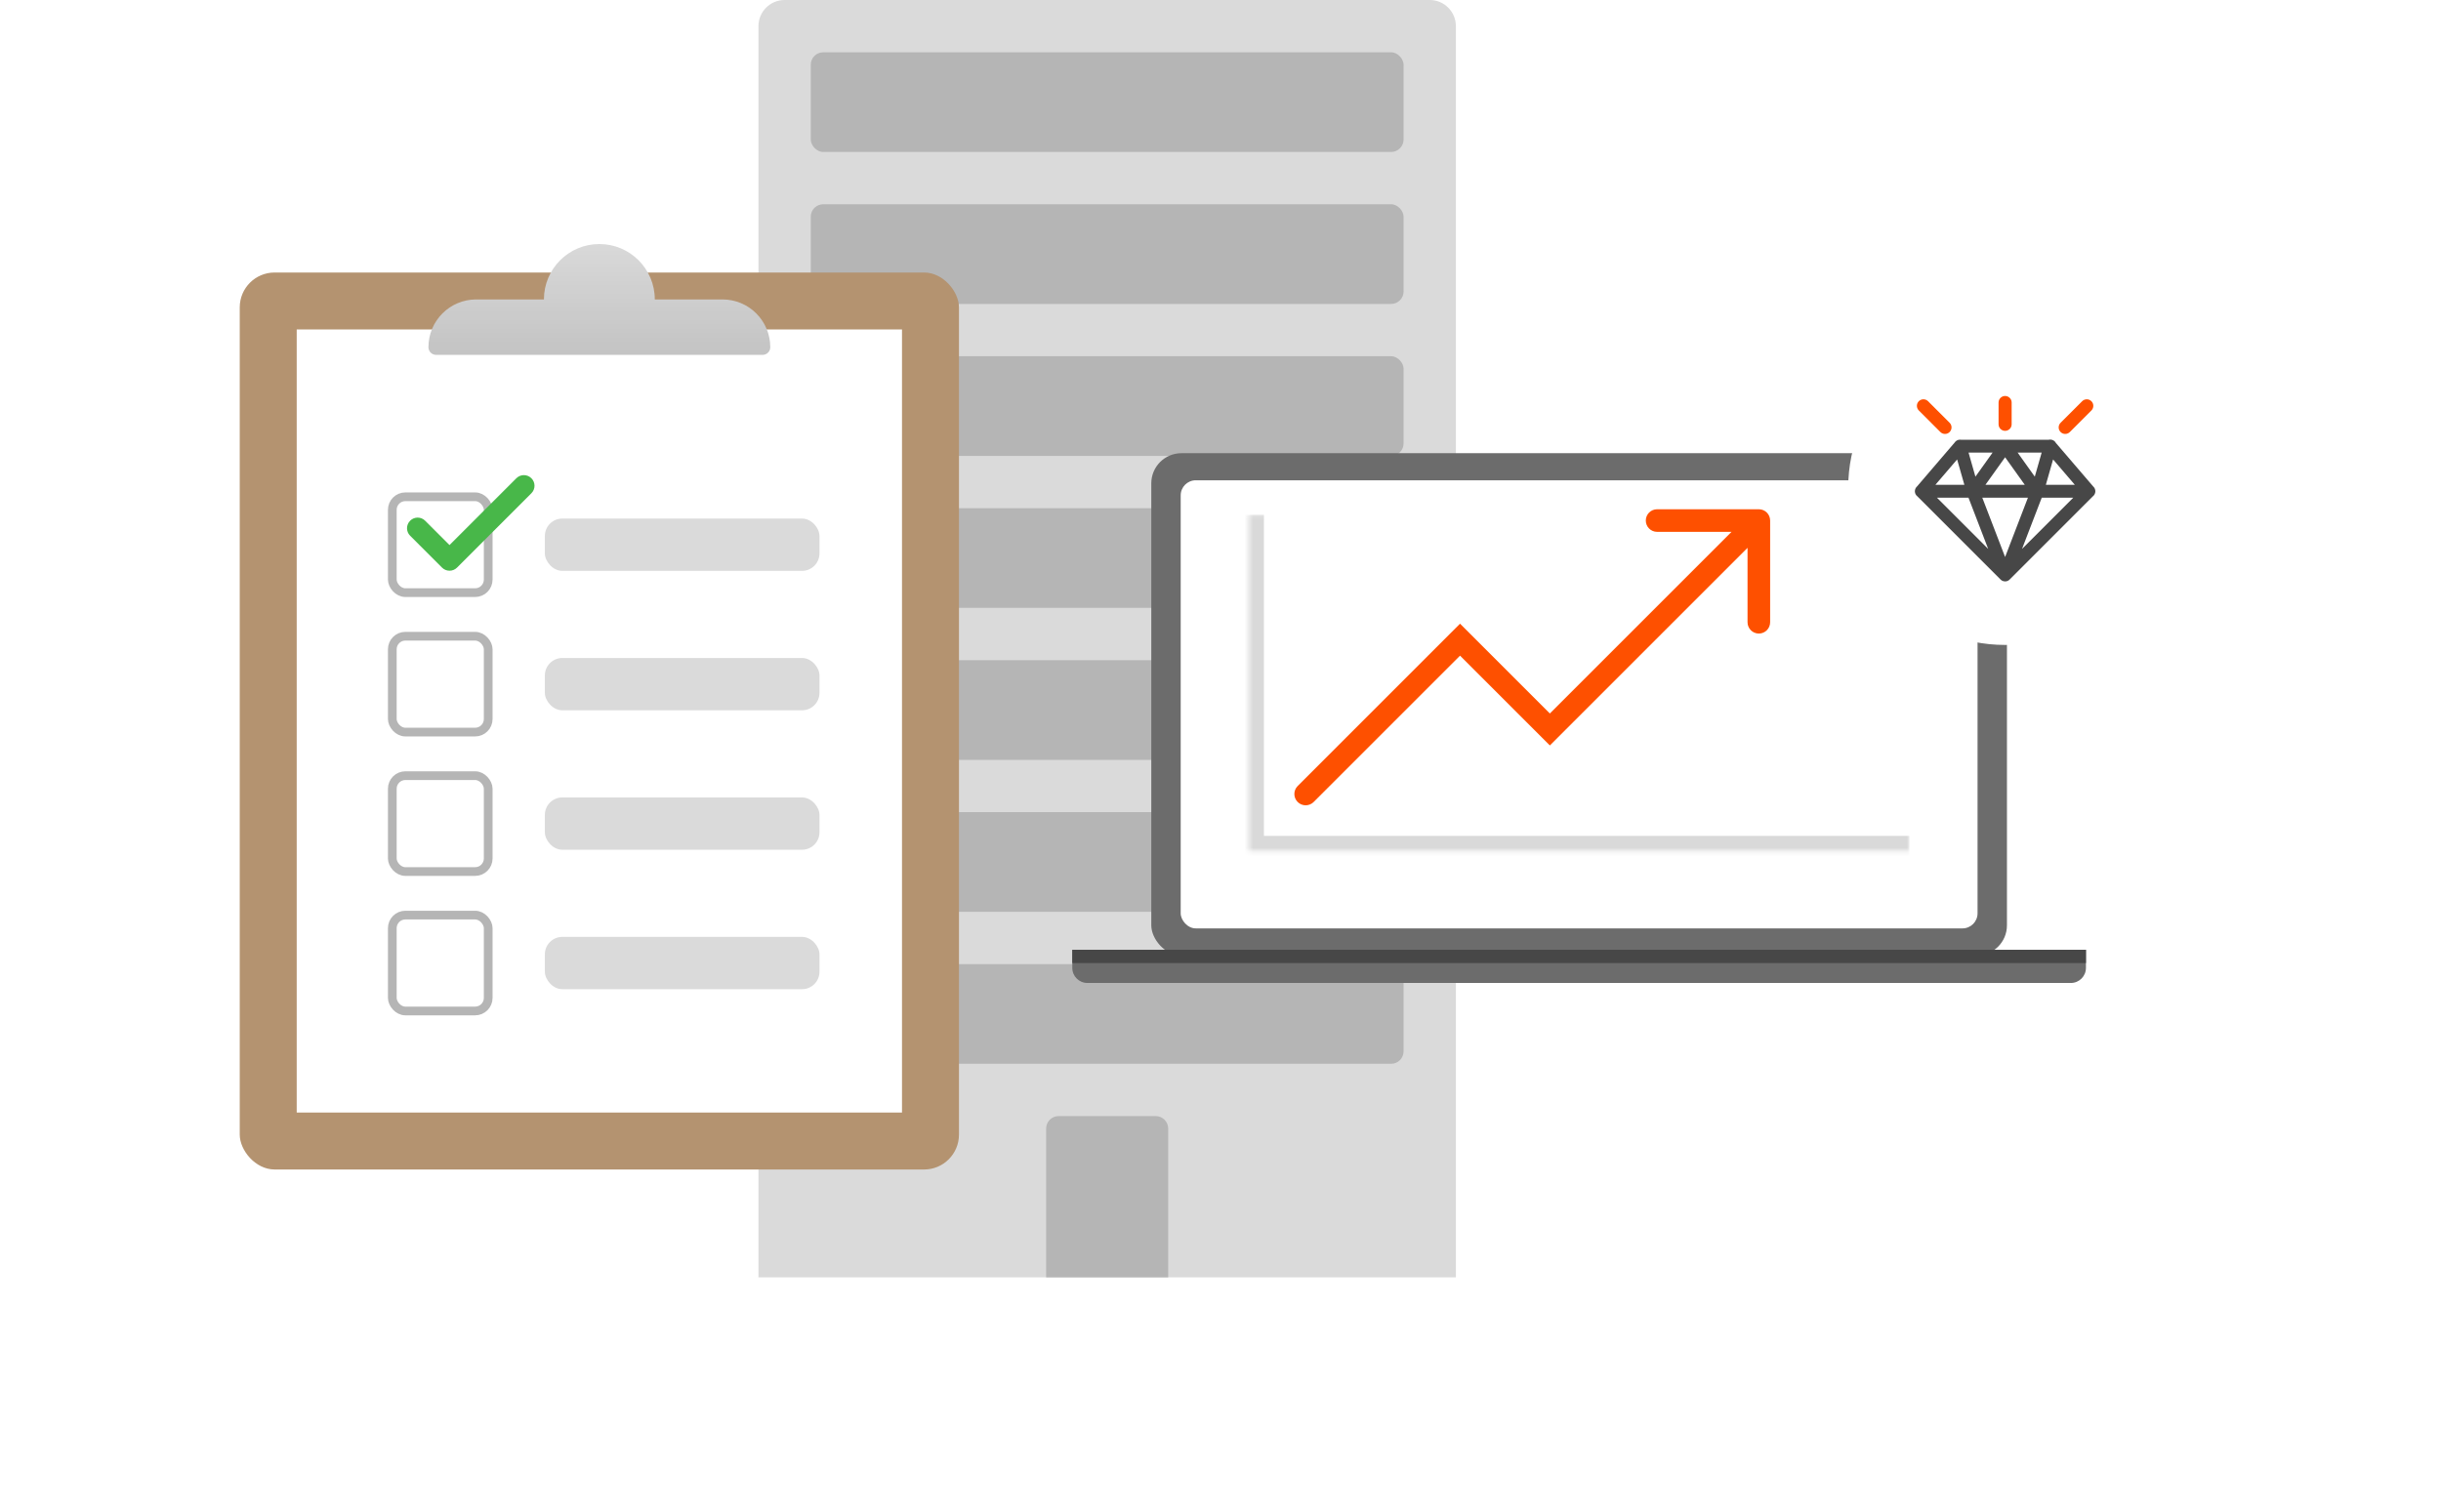 <svg width="560" height="347" viewBox="0 0 560 347" fill="none" xmlns="http://www.w3.org/2000/svg">
<g clip-path="url(#clip0_411_32992)">
<path d="M174 6C174 2.686 176.686 0 180 0H328C331.314 0 334 2.686 334 6V293.12H174V6Z" fill="#DADADA"/>
<rect x="186" y="12" width="136" height="22.874" rx="2.859" fill="#B5B5B5"/>
<rect x="186" y="46.874" width="136" height="22.874" rx="2.859" fill="#B5B5B5"/>
<rect x="186" y="81.749" width="136" height="22.874" rx="2.859" fill="#B5B5B5"/>
<rect x="186" y="116.623" width="136" height="22.874" rx="2.859" fill="#B5B5B5"/>
<rect x="186" y="151.497" width="136" height="22.874" rx="2.859" fill="#B5B5B5"/>
<rect x="186" y="186.372" width="136" height="22.874" rx="2.859" fill="#B5B5B5"/>
<rect x="186" y="221.246" width="136" height="22.874" rx="2.859" fill="#B5B5B5"/>
<path d="M240 258.98C240 257.401 241.28 256.12 242.859 256.12H265.141C266.72 256.12 268 257.401 268 258.98V293.12H240V258.98Z" fill="#B5B5B5"/>
<g filter="url(#filter0_d_411_32992)">
<rect x="264.124" y="96" width="196.297" height="115.266" rx="6.915" fill="#6C6C6C"/>
<path d="M246 209.957H478.545V214.116C478.545 216.026 476.997 217.574 475.087 217.574H249.458C247.548 217.574 246 216.026 246 214.116V209.957Z" fill="#6C6C6C"/>
<path d="M246 209.957H478.545V213.003H246V209.957Z" fill="#474747"/>
<rect x="270.868" y="102.217" width="182.81" height="102.832" rx="3.458" fill="white"/>
</g>
<mask id="path-14-inside-1_411_32992" fill="white">
<path d="M286.504 118.114H438.063V195.276H286.504V118.114Z"/>
</mask>
<path d="M286.504 195.276H283.047V198.733H286.504V195.276ZM438.063 191.818H286.504V198.733H438.063V191.818ZM289.962 195.276V118.114H283.047V195.276H289.962Z" fill="#D9D9D9" mask="url(#path-14-inside-1_411_32992)"/>
<path d="M297.704 180.375C296.691 181.387 296.691 183.029 297.704 184.042C298.717 185.055 300.359 185.055 301.371 184.042L297.704 180.375ZM334.953 146.792L336.787 144.959L334.953 143.125L333.119 144.959L334.953 146.792ZM355.56 167.399L353.726 169.233L355.56 171.066L357.393 169.233L355.56 167.399ZM406.095 119.457C406.095 118.025 404.934 116.864 403.502 116.864L380.164 116.864C378.731 116.864 377.57 118.025 377.57 119.457C377.57 120.889 378.731 122.05 380.164 122.05L400.909 122.05V142.795C400.909 144.227 402.07 145.388 403.502 145.388C404.934 145.388 406.095 144.227 406.095 142.795V119.457ZM301.371 184.042L336.787 148.626L333.119 144.959L297.704 180.375L301.371 184.042ZM333.119 148.626L353.726 169.233L357.393 165.565L336.787 144.959L333.119 148.626ZM357.393 169.233L405.335 121.29L401.668 117.623L353.726 165.565L357.393 169.233Z" fill="#FE5000"/>
<g filter="url(#filter1_d_411_32992)">
<ellipse cx="460" cy="96.001" rx="36" ry="36.001" fill="white"/>
<path d="M470.328 84.87C470.217 84.872 470.108 84.886 470.002 84.913H449.883C449.809 84.901 449.734 84.894 449.66 84.893C449.151 84.889 448.675 85.151 448.403 85.582L439.794 95.628C439.464 95.92 439.282 96.348 439.297 96.79C439.315 97.231 439.529 97.643 439.881 97.91L458.921 116.951C458.925 116.956 458.93 116.963 458.935 116.968L458.956 116.985C459.025 117.054 459.101 117.118 459.183 117.172C459.188 117.174 459.191 117.177 459.195 117.179C459.231 117.202 459.268 117.224 459.304 117.245C459.313 117.248 459.319 117.25 459.328 117.254C459.498 117.342 459.683 117.395 459.874 117.413C459.922 117.416 459.972 117.418 460.022 117.418C460.041 117.418 460.062 117.416 460.081 117.415C460.106 117.415 460.131 117.411 460.156 117.409C460.161 117.409 460.166 117.409 460.17 117.409C460.178 117.408 460.187 117.406 460.196 117.404C460.235 117.399 460.275 117.392 460.315 117.383C460.353 117.375 460.391 117.366 460.429 117.354C460.44 117.352 460.448 117.349 460.459 117.345C460.469 117.342 460.48 117.338 460.49 117.335C460.573 117.305 460.651 117.271 460.727 117.228C460.729 117.226 460.729 117.226 460.731 117.224C460.763 117.205 460.796 117.186 460.828 117.163C460.836 117.158 460.843 117.153 460.852 117.146C460.919 117.098 460.985 117.044 461.044 116.985L461.056 116.976C461.063 116.97 461.07 116.961 461.077 116.954L480.122 97.908C480.472 97.64 480.685 97.229 480.702 96.788C480.718 96.346 480.536 95.92 480.206 95.628L471.661 85.66C471.401 85.166 470.885 84.86 470.328 84.87ZM451.615 87.867H457.126L453.19 93.38L451.615 87.867ZM462.874 87.867H468.385L466.81 93.38L462.874 87.867ZM460 88.936L464.514 95.255H455.486L460 88.936ZM448.992 89.434L450.654 95.255H444.005L448.992 89.434ZM471.008 89.434L475.995 95.255H469.346L471.008 89.434ZM444.36 98.211H451.597L456.122 109.973L444.36 98.211ZM454.766 98.211H465.234L460 111.822L454.766 98.211ZM468.402 98.211H475.64L463.878 109.973L468.402 98.211Z" fill="#474747"/>
<path d="M458.5 76.37C458.5 75.541 459.172 74.87 460 74.87C460.828 74.87 461.5 75.541 461.5 76.37V81.37C461.5 82.198 460.828 82.87 460 82.87C459.172 82.87 458.5 82.198 458.5 81.37V76.37Z" fill="#FE5000"/>
<path d="M440.201 78.192C439.615 77.606 439.615 76.656 440.201 76.071C440.787 75.485 441.737 75.485 442.322 76.071L447.272 81.021C447.858 81.606 447.858 82.556 447.272 83.142C446.686 83.728 445.737 83.728 445.151 83.142L440.201 78.192Z" fill="#FE5000"/>
<path d="M479.799 76.071C479.213 75.485 478.263 75.485 477.678 76.071L472.728 81.02C472.142 81.606 472.142 82.556 472.728 83.142C473.314 83.728 474.263 83.728 474.849 83.142L479.799 78.192C480.385 77.606 480.385 76.656 479.799 76.071Z" fill="#FE5000"/>
</g>
<rect x="55" y="62.535" width="165" height="205.842" rx="8" fill="#B49370"/>
<rect x="68.07" y="75.604" width="138.861" height="179.703" fill="white"/>
<path fill-rule="evenodd" clip-rule="evenodd" d="M137.501 56C130.478 56 124.785 61.693 124.785 68.716C124.785 68.716 124.785 68.716 124.785 68.716H109.254C103.2 68.716 98.292 73.624 98.292 79.678C98.292 80.647 99.077 81.432 100.046 81.432H174.954C175.923 81.432 176.708 80.647 176.708 79.678C176.708 73.624 171.8 68.716 165.746 68.716H150.217C150.217 68.716 150.217 68.716 150.217 68.716C150.217 61.693 144.524 56 137.501 56Z" fill="#D9D9D9"/>
<path fill-rule="evenodd" clip-rule="evenodd" d="M137.501 56C130.478 56 124.785 61.693 124.785 68.716C124.785 68.716 124.785 68.716 124.785 68.716H109.254C103.2 68.716 98.292 73.624 98.292 79.678C98.292 80.647 99.077 81.432 100.046 81.432H174.954C175.923 81.432 176.708 80.647 176.708 79.678C176.708 73.624 171.8 68.716 165.746 68.716H150.217C150.217 68.716 150.217 68.716 150.217 68.716C150.217 61.693 144.524 56 137.501 56Z" fill="url(#paint0_linear_411_32992)" fill-opacity="0.1"/>
<rect x="90" y="114" width="22" height="22" rx="3" stroke="#B5B5B5" stroke-width="2"/>
<rect x="125" y="119" width="63" height="12" rx="4" fill="#DADADA"/>
<rect x="90" y="146" width="22" height="22" rx="3" stroke="#B5B5B5" stroke-width="2"/>
<rect x="125" y="151" width="63" height="12" rx="4" fill="#DADADA"/>
<rect x="90" y="178" width="22" height="22" rx="3" stroke="#B5B5B5" stroke-width="2"/>
<rect x="125" y="183" width="63" height="12" rx="4" fill="#DADADA"/>
<rect x="90" y="210" width="22" height="22" rx="3" stroke="#B5B5B5" stroke-width="2"/>
<rect x="125" y="215" width="63" height="12" rx="4" fill="#DADADA"/>
<path d="M121.909 113.192L104.849 130.254C104.374 130.73 103.75 130.967 103.126 130.967C102.502 130.967 101.879 130.73 101.403 130.254L94.091 122.942C93.136 121.99 93.136 120.449 94.091 119.497C95.044 118.541 96.584 118.541 97.537 119.497L103.126 125.083L118.463 109.747C119.416 108.794 120.956 108.794 121.909 109.747C122.864 110.699 122.864 112.24 121.909 113.192Z" fill="#48B749"/>
</g>
<defs>
<filter id="filter0_d_411_32992" x="222" y="80" width="280.545" height="169.574" filterUnits="userSpaceOnUse" color-interpolation-filters="sRGB">
<feFlood flood-opacity="0" result="BackgroundImageFix"/>
<feColorMatrix in="SourceAlpha" type="matrix" values="0 0 0 0 0 0 0 0 0 0 0 0 0 0 0 0 0 0 127 0" result="hardAlpha"/>
<feOffset dy="8"/>
<feGaussianBlur stdDeviation="12"/>
<feColorMatrix type="matrix" values="0 0 0 0 0 0 0 0 0 0 0 0 0 0 0 0 0 0 0.15 0"/>
<feBlend mode="normal" in2="BackgroundImageFix" result="effect1_dropShadow_411_32992"/>
<feBlend mode="normal" in="SourceGraphic" in2="effect1_dropShadow_411_32992" result="shape"/>
</filter>
<filter id="filter1_d_411_32992" x="376" y="28" width="168" height="168.001" filterUnits="userSpaceOnUse" color-interpolation-filters="sRGB">
<feFlood flood-opacity="0" result="BackgroundImageFix"/>
<feColorMatrix in="SourceAlpha" type="matrix" values="0 0 0 0 0 0 0 0 0 0 0 0 0 0 0 0 0 0 127 0" result="hardAlpha"/>
<feOffset dy="16"/>
<feGaussianBlur stdDeviation="24"/>
<feColorMatrix type="matrix" values="0 0 0 0 0 0 0 0 0 0 0 0 0 0 0 0 0 0 0.2 0"/>
<feBlend mode="normal" in2="BackgroundImageFix" result="effect1_dropShadow_411_32992"/>
<feBlend mode="normal" in="SourceGraphic" in2="effect1_dropShadow_411_32992" result="shape"/>
</filter>
<linearGradient id="paint0_linear_411_32992" x1="137.5" y1="56" x2="137.5" y2="81.432" gradientUnits="userSpaceOnUse">
<stop stop-opacity="0"/>
<stop offset="1"/>
</linearGradient>
<clipPath id="clip0_411_32992">
<rect width="560" height="346.106" fill="white"/>
</clipPath>
</defs>
</svg>
